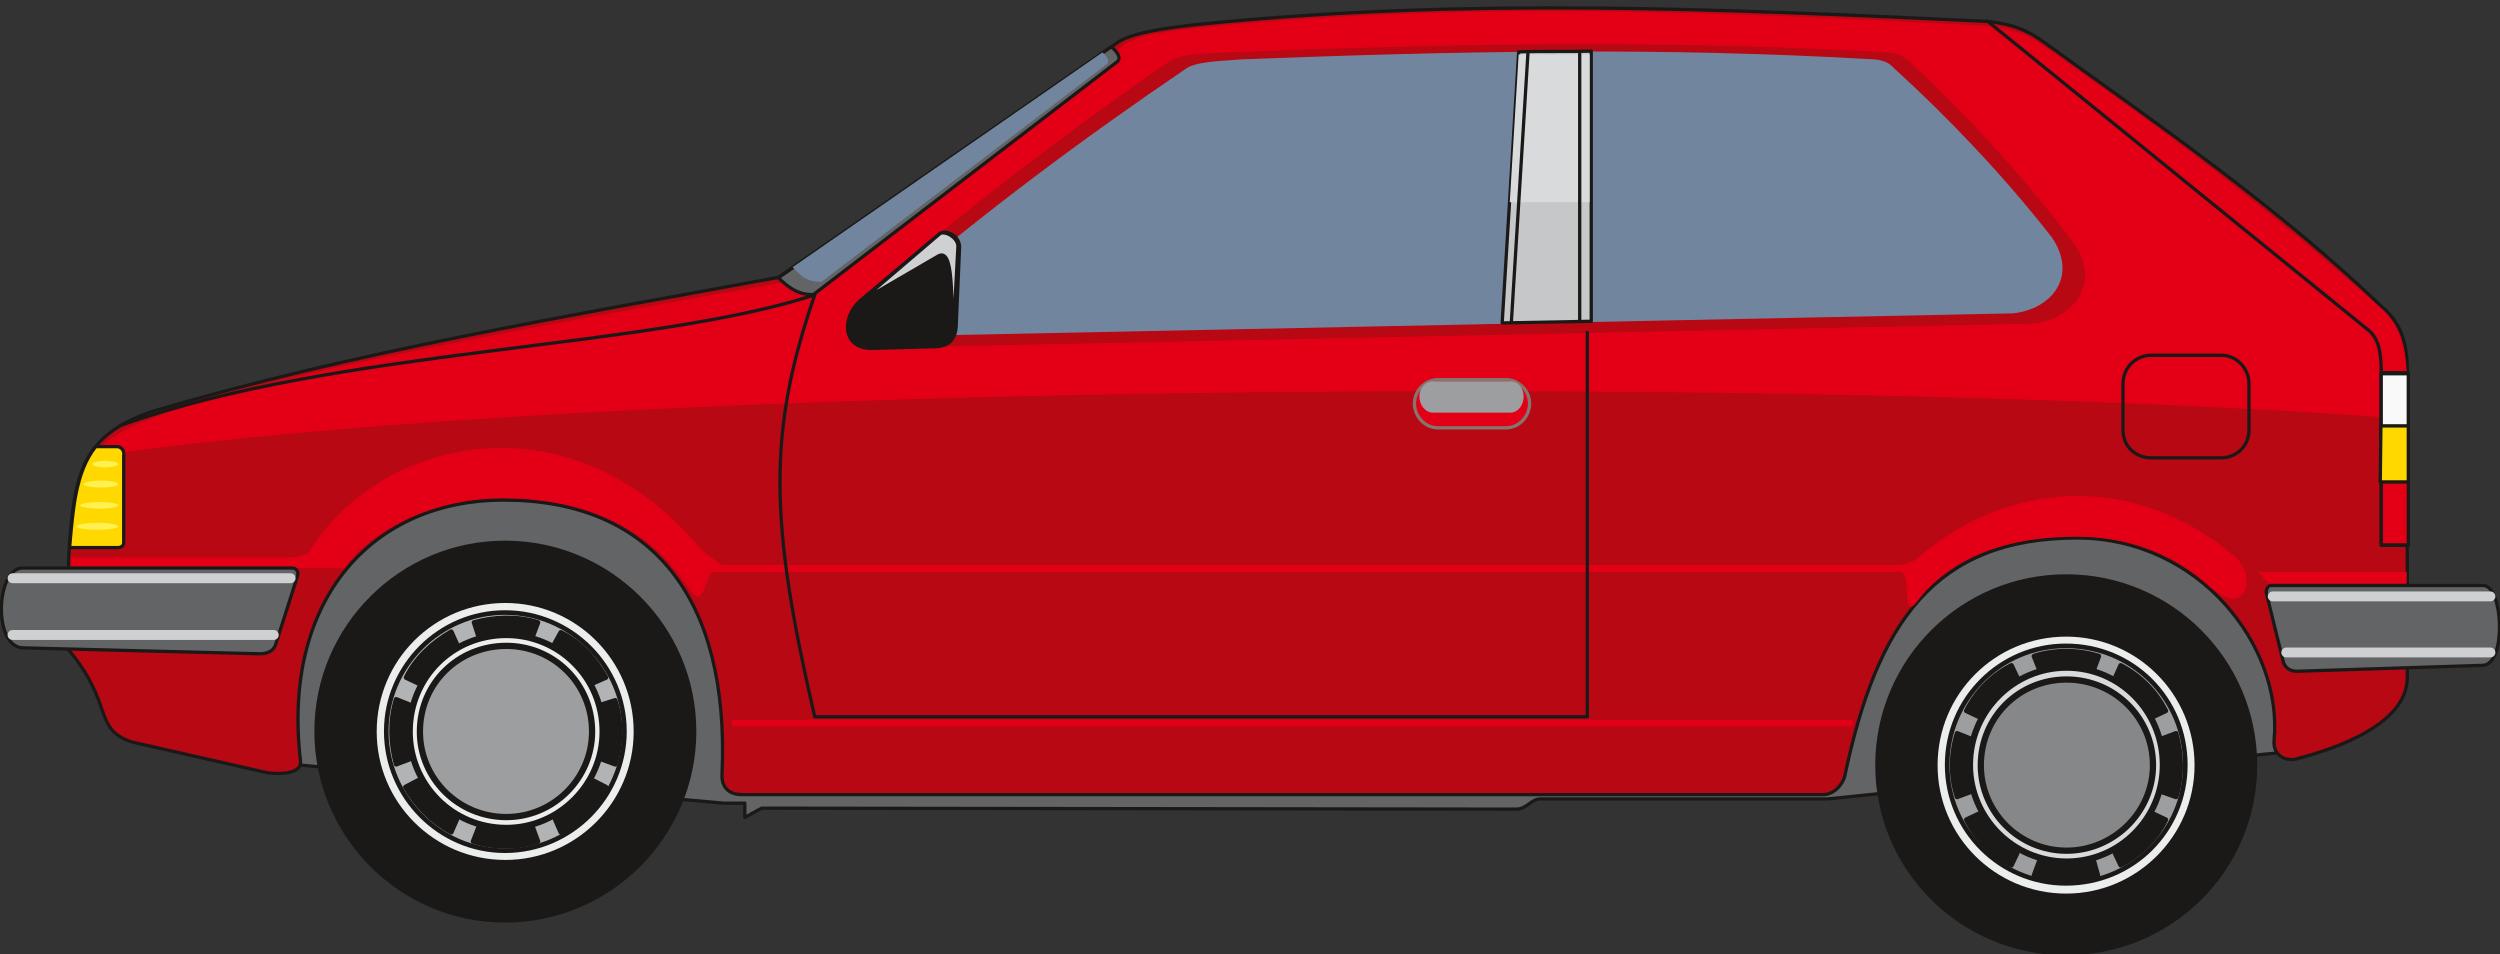 <svg xmlns="http://www.w3.org/2000/svg" xml:space="preserve" width="286.45" height="28.93mm" fill-rule="evenodd" stroke-linejoin="round" stroke-width="28.222" preserveAspectRatio="xMidYMid" version="1.2" viewBox="0 0 7579 2893"><rect x="0" y="0" width="7579" height="2893" fill="#333333" stroke="none"/><defs class="ClipPathGroup"><clipPath id="a" clipPathUnits="userSpaceOnUse"><path d="M0 0h7579v2893H0z"/></clipPath></defs><g class="SlideGroup"><g class="Slide" clip-path="url(#a)"><g class="Page"><g class="com.sun.star.drawing.ClosedBezierShape"><path fill="none" d="M865 1499h6069v985H865z" class="BoundingBox"/><path fill="#636465" d="m6928 2280-1387 142h-871c-28 0-41 31-74 31l-2287-3-51 28v-43h-63L871 2316c-16-527 221-810 656-812 358 0 731 198 703 891l3319 5c127-515 279-780 762-780 355 0 599 260 617 660Z"/><path fill="none" stroke="#1B1918" stroke-linecap="round" stroke-width="10" d="m6928 2280-1387 142h-871c-28 0-41 31-74 31l-2287-3-51 28v-43h-63L871 2316c-16-527 221-810 656-812 358 0 731 198 703 891l3319 5c127-515 279-780 762-780 355 0 599 260 617 660Z"/></g><g class="com.sun.star.drawing.ClosedBezierShape"><path fill="none" d="M202 18h7103v2398H202z" class="BoundingBox"/><path fill="#B70814" d="M2250 2409h3277c31 0 59-28 66-58 97-460 270-720 704-720 368 0 625 326 597 615-3 41 30 61 63 56 137-35 338-109 341-246v-921c2-111-28-162-77-205-317-303-668-545-1016-796-61-46-109-61-177-69-803-38-1580-73-2386 8-94 10-214 25-257 58L2359 841c-638 117-1285 226-1890 404-223 73-246 190-261 449v276c139 167 73 238 190 279l414 94c41 5 104 2 99-36-58-496 224-791 615-791 452 0 686 299 663 829-3 41 20 64 61 64Z"/><path fill="none" stroke="#1B1918" stroke-linecap="round" stroke-width="10" d="M2250 2409h3277c31 0 59-28 66-58 97-460 270-720 704-720 368 0 625 326 597 615-3 41 30 61 63 56 137-35 338-109 341-246v-921c2-111-28-162-77-205-317-303-668-545-1016-796-61-46-109-61-177-69-803-38-1580-73-2386 8-94 10-214 25-257 58L2359 841c-638 117-1285 226-1890 404-223 73-246 190-261 449v276c139 167 73 238 190 279l414 94c41 5 104 2 99-36-58-496 224-791 615-791 452 0 686 299 663 829-3 41 20 64 61 64Z"/></g><g class="com.sun.star.drawing.ClosedBezierShape"><path fill="none" d="M216 34h7081v1807H216z" class="BoundingBox"/><path fill="#E30016" d="M297 1382c1590-231 5265-244 6999-112v-132c0-94-33-160-68-195-323-287-660-545-1026-799-59-43-120-61-183-66-814-43-1624-78-2447 13-61 10-122 17-163 45L2373 856c-644 117-2076 353-2076 526Zm0 0Zm-81 341h828c78-119 279-213 475-213 228 0 441 71 569 274 44 71 49-33 72-50h3600c38 0 2 152 51 91 106-145 287-198 482-198 153 0 287 46 396 142 122 117 155-23 87-81-300-257-686-234-958 0-18 18-46 25-73 25H2188l-59-43c-384-471-966-357-1190 0-12 15-40 20-66 20H216v33Zm0 0Zm6631 11h449v35h-419l-30-35Z"/></g><g class="com.sun.star.drawing.ClosedBezierShape"><path fill="none" d="M2569 134h3753v922H2569z" class="BoundingBox"/><path fill="#B70814" d="m2639 1055 3526-74c120-15 209-122 120-247-153-201-325-389-498-549-18-15-38-23-61-26-681-39-1337-27-2008 0-61 3-132 3-172 26-328 228-653 476-940 727-60 56-45 140 33 143Z"/></g><g class="com.sun.star.drawing.ClosedBezierShape"><path fill="none" d="M-1 1717h7585v324H-1z" class="BoundingBox"/><path fill="#636465" d="m6964 2035 564-18c71-5 61-242 0-242h-643c-10 0-18 13-13 28l51 207c8 17 21 25 41 25Zm0 0Zm-6177-53-719-18c-90-5-80-242 0-242h818c13 0 21 12 15 27l-66 207c-7 18-25 26-48 26Z"/><path fill="none" stroke="#1B1918" stroke-linecap="round" stroke-width="10" d="m6964 2035 564-18c71-5 61-242 0-242h-643c-10 0-18 13-13 28l51 207c8 17 21 25 41 25Zm-6177-53-719-18c-90-5-80-242 0-242h818c13 0 21 12 15 27l-66 207c-7 18-25 26-48 26Z"/></g><g fill="none" class="com.sun.star.drawing.PolyLineShape"><path d="M23 1738h7543v256H23z" class="BoundingBox"/><path stroke="#CFD0D2" stroke-linecap="round" stroke-width="30" d="M7550 1978h-619m619-170h-660M38 1925h792M38 1753h843"/></g><g class="com.sun.star.drawing.ClosedBezierShape"><path fill="none" d="M206 1349h176v317H206z" class="BoundingBox"/><path fill="#FFD800" d="M211 1660h146c10 0 18-5 18-15v-264c3-15-8-27-20-27h-65c-62 77-69 196-79 306Z"/><path fill="none" stroke="#1B1918" stroke-linecap="round" stroke-width="10" d="M211 1660h146c10 0 18-5 18-15v-264c3-15-8-27-20-27h-65c-62 77-69 196-79 306Z"/></g><g class="com.sun.star.drawing.ClosedBezierShape"><path fill="none" d="M231 1397h129v210H231z" class="BoundingBox"/><path fill="#FFF152" d="M295 1585c37 0 64 6 64 11s-27 10-64 10-64-5-64-10 27-11 64-11Zm0 0Zm5-63c34 0 59 5 59 10s-25 10-59 10c-30 0-57-5-57-10s27-10 57-10Zm0 0Zm5-65c32 0 54 6 54 11s-22 10-54 10c-28 0-52-5-52-10s24-11 52-11Zm0 0Zm13-60c21 0 41 5 41 10s-20 10-41 10c-20 0-38-5-38-10s18-10 38-10Z"/></g><g fill="none" class="com.sun.star.drawing.LineShape"><path d="M2218 2182h3401v21H2218z" class="BoundingBox"/><path stroke="#E30016" stroke-linecap="round" stroke-width="20" d="M2228 2192h3380"/></g><g class="com.sun.star.drawing.ClosedBezierShape"><path fill="none" d="M2355 137h1044v763H2355z" class="BoundingBox"/><path fill="#636465" d="M2360 842c25 25 58 53 106 51l921-706c15-12-5-35-18-45L2360 842Z"/><path fill="none" stroke="#1B1918" stroke-linecap="round" stroke-width="10" d="M2360 842c25 25 58 53 106 51l921-706c15-12-5-35-18-45L2360 842Z"/></g><g class="com.sun.star.drawing.ClosedBezierShape"><path fill="none" d="M2403 156h3851v864H2403z" class="BoundingBox"/><path fill="#71859E" d="m2733 1019 3370-69c117-13 198-112 117-231-148-189-315-364-480-514-16-18-36-23-59-25-649-38-1273-25-1916 0-58 5-127 5-165 25-314 213-626 445-900 682-56 53-41 132 33 132Zm0 0Zm-330-209c25 26 43 46 88 44l861-657c17-10 3-28-10-38l-939 651Z"/></g><g class="com.sun.star.drawing.ClosedBezierShape"><path fill="none" d="M4549 149h281v836h-281z" class="BoundingBox"/><path fill="#C5C7C8" d="m4604 157-50 822 270-5V155c-74 2-151 0-220 2Z"/><path fill="none" stroke="#1B1918" stroke-linecap="round" stroke-width="10" d="m4604 157-50 822 270-5V155c-74 2-151 0-220 2Z"/></g><g class="com.sun.star.drawing.PolyPolygonShape"><path fill="none" d="M4577 164h243v450h-243z" class="BoundingBox"/><path fill="#D9DADB" d="M4577 613h242V165h-215l-27 448Z"/></g><g fill="none" class="com.sun.star.drawing.PolyLineShape"><path d="M4577 158h218v822h-218z" class="BoundingBox"/><path stroke="#1B1918" stroke-linecap="round" stroke-width="10" d="M4789 163v808m-157-808-50 811"/></g><g fill="none" class="com.sun.star.drawing.OpenBezierShape"><path d="M6020 59h1287v1600H6020z" class="BoundingBox"/><path stroke="#1B1918" stroke-linecap="round" stroke-width="10" d="m6025 64 1159 940c35 33 35 87 35 145v504h82"/></g><g class="com.sun.star.drawing.PolyPolygonShape"><path fill="none" d="M7214 1125h94v533h-94z" class="BoundingBox"/><path fill="#E30016" d="M7301 1130h-82v522h82v-522Z"/><path fill="none" stroke="#1B1918" stroke-linecap="round" stroke-width="10" d="M7301 1130h-82v522h82v-522Z"/></g><g class="com.sun.star.drawing.PolyPolygonShape"><path fill="none" d="M7211 1284h96v183h-96z" class="BoundingBox"/><path fill="#FFD800" d="M7216 1461h85v-171h-83l-2 171Z"/><path fill="none" stroke="#1B1918" stroke-linecap="round" stroke-width="10" d="M7216 1461h85v-171h-83l-2 171Z"/></g><g class="com.sun.star.drawing.PolyPolygonShape"><path fill="none" d="M7214 1128h94v169h-94z" class="BoundingBox"/><path fill="#F9F9FA" d="M7219 1291h82v-158h-82v158Z"/><path fill="none" stroke="#1B1918" stroke-linecap="round" stroke-width="10" d="M7219 1291h82v-158h-82v158Z"/></g><g fill="none" class="com.sun.star.drawing.ClosedBezierShape"><path d="M6431 1072h393v322h-393z" class="BoundingBox"/><path stroke="#1B1918" stroke-linecap="round" stroke-width="10" d="M6522 1077h212c45 0 84 38 84 87v140c0 49-39 84-84 84h-212c-48 0-86-35-86-84v-140c0-49 38-87 86-87Z"/></g><g fill="none" class="com.sun.star.drawing.OpenBezierShape"><path d="M366 888h4452v1291H366z" class="BoundingBox"/><path stroke="#1B1918" stroke-linecap="round" stroke-width="10" d="M4812 1008v1165H2470c-138-593-143-864 0-1279-506 165-1452 162-2099 394"/></g><g class="com.sun.star.drawing.ClosedBezierShape"><path fill="none" d="M4283 1146h360v157h-360z" class="BoundingBox"/><path fill="#E30016" d="M4359 1151h207c38 0 71 33 71 72 0 41-33 74-71 74h-207c-38 0-71-33-71-74 0-39 33-72 71-72Z"/><path fill="none" stroke="#84756F" stroke-linecap="round" stroke-width="10" d="M4359 1151h207c38 0 71 33 71 72h0c0 41-33 74-71 74h-207c-38 0-71-33-71-74h0c0-39 33-72 71-72Z"/></g><g class="com.sun.star.drawing.ClosedBezierShape"><path fill="none" d="M4303 1156h317v96h-317z" class="BoundingBox"/><path fill="#9C9E9F" d="M4343 1161h236c20 0 35 17 35 41s-15 44-35 44h-236c-18 0-35-20-35-44s17-41 35-41Z"/><path fill="none" stroke="#9C9E9F" stroke-linecap="round" stroke-width="10" d="M4343 1161h236c20 0 35 17 35 41h0c0 24-15 44-35 44h-236c-18 0-35-20-35-44h0c0-24 17-41 35-41Z"/></g><g class="com.sun.star.drawing.ClosedBezierShape"><path fill="none" d="M953 1639h1159v1159H953z" class="BoundingBox"/><path fill="#1B1918" d="M1531 1646c316 0 573 256 573 571 0 316-257 573-573 573-315 0-571-257-571-573 0-315 256-571 571-571Z"/><path fill="none" stroke="#1B1918" stroke-linecap="round" stroke-width="14" d="M1531 1646c316 0 573 256 573 571 0 316-257 573-573 573-315 0-571-257-571-573 0-315 256-571 571-571Z"/></g><g class="com.sun.star.drawing.ClosedBezierShape"><path fill="none" d="M1128 1814h809v808h-809z" class="BoundingBox"/><path fill="#ECEDED" d="M1532 1821c218 0 396 177 396 397 0 218-178 396-396 396-220 0-397-178-397-396 0-220 177-397 397-397Z"/><path fill="none" stroke="#1B1918" stroke-linecap="round" stroke-width="14" d="M1532 1821c218 0 396 177 396 397 0 218-178 396-396 396-220 0-397-178-397-396 0-220 177-397 397-397Z"/></g><g class="com.sun.star.drawing.ClosedBezierShape"><path fill="none" d="M1164 1850h737v737h-737z" class="BoundingBox"/><path fill="#B1B3B4" d="M1531 1857c199 0 362 162 362 360 0 199-163 362-362 362-198 0-360-163-360-362 0-198 162-360 360-360Z"/><path fill="none" stroke="#1B1918" stroke-linecap="round" stroke-width="14" d="M1531 1857c199 0 362 162 362 360 0 199-163 362-362 362-198 0-360-163-360-362 0-198 162-360 360-360Z"/></g><g class="com.sun.star.drawing.ClosedBezierShape"><path fill="none" d="M1180 1866h708v708h-708z" class="BoundingBox"/><path fill="#1B1918" d="m1231 2054 38 18c28-51 69-89 117-117l-18-40c-58 33-109 81-137 139Zm0 0Zm-30 263 40-15c-15-54-12-113 0-166l-40-16c-20 64-17 136 0 197Zm0 0Zm167 206 18-41c-51-25-89-68-117-117l-40 21c33 58 81 106 139 137Zm0 0Zm263 28-15-41c-54 15-113 15-166 0l-16 41c64 20 136 20 197 0Zm0 0Zm206-165-41-21c-25 51-68 92-114 117l18 41c58-31 106-81 137-137Zm0 0Zm28-263-41 13c15 56 15 112 0 166l41 15c20-63 20-133 0-194Zm0 0Zm-165-206-21 38c51 28 92 69 117 117l41-18c-31-58-79-109-137-137Zm0 0Zm-263-30 13 40c56-15 112-12 166 0l15-40c-63-20-133-17-194 0Z"/><path fill="none" stroke="#1B1918" stroke-linecap="round" stroke-width="14" d="m1231 2054 38 18c28-51 69-89 117-117l-18-40c-58 33-109 81-137 139Zm-30 263 40-15c-15-54-12-113 0-166l-40-16c-20 64-17 136 0 197Zm167 206 18-41c-51-25-89-68-117-117l-40 21c33 58 81 106 139 137Zm263 28-15-41c-54 15-113 15-166 0l-16 41c64 20 136 20 197 0Zm206-165-41-21c-25 51-68 92-114 117l18 41c58-31 106-81 137-137Zm28-263-41 13c15 56 15 112 0 166l41 15c20-63 20-133 0-194Zm-165-206-21 38c51 28 92 69 117 117l41-18c-31-58-79-109-137-137Zm-263-30 13 40c56-15 112-12 166 0l15-40c-63-20-133-17-194 0Z"/></g><g class="com.sun.star.drawing.ClosedBezierShape"><path fill="none" d="M1232 1915h606v606h-606z" class="BoundingBox"/><path fill="#ECEDED" d="M1535 1925c160 0 292 129 292 293 0 160-132 292-292 292-164 0-293-132-293-292 0-164 129-293 293-293Z"/><path fill="none" stroke="#1B1918" stroke-linecap="round" stroke-width="19" d="M1535 1925c160 0 292 129 292 293 0 160-132 292-292 292-164 0-293-132-293-292 0-164 129-293 293-293Z"/></g><g class="com.sun.star.drawing.ClosedBezierShape"><path fill="none" d="M1263 1948h543v540h-543z" class="BoundingBox"/><path fill="#9C9E9F" d="M1535 1958c143 0 260 114 260 260 0 142-117 259-260 259-146 0-262-117-262-259 0-146 116-260 262-260Z"/><path fill="none" stroke="#1B1918" stroke-linecap="round" stroke-width="19" d="M1535 1958c143 0 260 114 260 260 0 142-117 259-260 259-146 0-262-117-262-259 0-146 116-260 262-260Z"/></g><g class="com.sun.star.drawing.ClosedBezierShape"><path fill="none" d="M5685 1741h1159v1156H5685z" class="BoundingBox"/><path fill="#1B1918" d="M6264 1748c316 0 572 256 572 572 0 315-256 569-572 569s-572-254-572-569c0-316 256-572 572-572Z"/><path fill="none" stroke="#1B1918" stroke-linecap="round" stroke-width="14" d="M6264 1748c316 0 572 256 572 572 0 315-256 569-572 569s-572-254-572-569c0-316 256-572 572-572Z"/></g><g class="com.sun.star.drawing.ClosedBezierShape"><path fill="none" d="M5860 1916h808v808h-808z" class="BoundingBox"/><path fill="#ECEDED" d="M6264 1923c218 0 396 177 396 397 0 218-178 396-396 396-220 0-397-178-397-396 0-220 177-397 397-397Z"/><path fill="none" stroke="#1B1918" stroke-linecap="round" stroke-width="14" d="M6264 1923c218 0 396 177 396 397 0 218-178 396-396 396-220 0-397-178-397-396 0-220 177-397 397-397Z"/></g><g class="com.sun.star.drawing.ClosedBezierShape"><path fill="none" d="M5896 1951h737v735h-737z" class="BoundingBox"/><path fill="#9C9E9F" d="M6263 1958c202 0 362 160 362 361 0 199-160 359-362 359-198 0-360-160-360-359 0-201 162-361 360-361Z"/><path fill="none" stroke="#1B1918" stroke-linecap="round" stroke-width="14" d="M6263 1958c202 0 362 160 362 361 0 199-160 359-362 359-198 0-360-160-360-359 0-201 162-361 360-361Z"/></g><g class="com.sun.star.drawing.ClosedBezierShape"><path fill="none" d="M5911 1966h708v709h-708z" class="BoundingBox"/><path fill="#1B1918" d="m5961 2155 38 18c28-50 71-90 117-118l-18-38c-59 30-107 78-137 138Zm0 0Zm-28 261 40-15c-15-53-15-109 0-162l-40-16c-20 64-20 133 0 193Zm0 0Zm165 207 18-38c-49-28-89-68-117-118l-38 18c30 59 78 110 137 138Zm0 0Zm262 31-12-43c-56 15-113 15-166 0l-16 43c64 17 133 17 194 0Zm0 0Zm206-169-38-18c-28 50-68 90-117 118l18 38c58-30 109-79 137-138Zm0 0Zm31-262-43 16c17 53 15 111 0 162l43 15c20-63 17-132 0-193Zm0 0Zm-168-206-18 40c49 26 89 69 117 116l38-18c-30-60-79-108-137-138Zm0 0Zm-263-28 16 40c53-15 112-15 166 0l15-40c-64-20-136-20-197 0Z"/><path fill="none" stroke="#1B1918" stroke-linecap="round" stroke-width="14" d="m5961 2155 38 18c28-50 71-90 117-118l-18-38c-59 30-107 78-137 138Zm-28 261 40-15c-15-53-15-109 0-162l-40-16c-20 64-20 133 0 193Zm165 207 18-38c-49-28-89-68-117-118l-38 18c30 59 78 110 137 138Zm262 31-12-43c-56 15-113 15-166 0l-16 43c64 17 133 17 194 0Zm206-169-38-18c-28 50-68 90-117 118l18 38c58-30 109-79 137-138Zm31-262-43 16c17 53 15 111 0 162l43 15c20-63 17-132 0-193Zm-168-206-18 40c49 26 89 69 117 116l38-18c-30-60-79-108-137-138Zm-263-28 16 40c53-15 112-15 166 0l15-40c-64-20-136-20-197 0Z"/></g><g class="com.sun.star.drawing.ClosedBezierShape"><path fill="none" d="M5962 2014h606v609h-606z" class="BoundingBox"/><path fill="#D9DADB" d="M6265 2024c162 0 292 132 292 295 0 161-130 293-292 293-161 0-293-132-293-293 0-163 132-295 293-295Z"/><path fill="none" stroke="#1B1918" stroke-linecap="round" stroke-width="19" d="M6265 2024c162 0 292 132 292 295 0 161-130 293-292 293-161 0-293-132-293-293 0-163 132-295 293-295Z"/></g><g class="com.sun.star.drawing.ClosedBezierShape"><path fill="none" d="M5995 2050h543v540h-543z" class="BoundingBox"/><path fill="#868789" d="M6265 2060c143 0 262 114 262 260 0 142-119 259-262 259-144 0-260-117-260-259 0-146 116-260 260-260Z"/><path fill="none" stroke="#1B1918" stroke-linecap="round" stroke-width="19" d="M6265 2060c143 0 262 114 262 260 0 142-119 259-262 259-144 0-260-117-260-259 0-146 116-260 260-260Z"/></g><g class="com.sun.star.drawing.ClosedBezierShape"><path fill="none" d="M2564 699h351v364h-351z" class="BoundingBox"/><path fill="#1B1918" d="M2848 709c18-15 61 5 61 40l-10 233c0 51-28 69-66 69l-187 5c-93 3-95-92-40-143l242-204Z"/><path fill="none" stroke="#1B1918" stroke-linecap="round" stroke-width="10" d="M2848 709c18-15 61 5 61 40l-10 233c0 51-28 69-66 69l-187 5c-93 3-95-92-40-143l242-204Z"/></g><g class="com.sun.star.drawing.ClosedBezierShape"><path fill="none" d="M2606 701h305v300h-305z" class="BoundingBox"/><path fill="#CFD0D2" d="M2850 708c16-9 56 13 54 41l-13 245c-10-87 2-248-48-217l-232 135 239-204Z"/><path fill="none" stroke="#1B1918" stroke-linecap="round" stroke-width="10" d="M2850 708c16-9 56 13 54 41l-13 245c-10-87 2-248-48-217l-232 135 239-204Z"/></g></g></g></g></svg>
